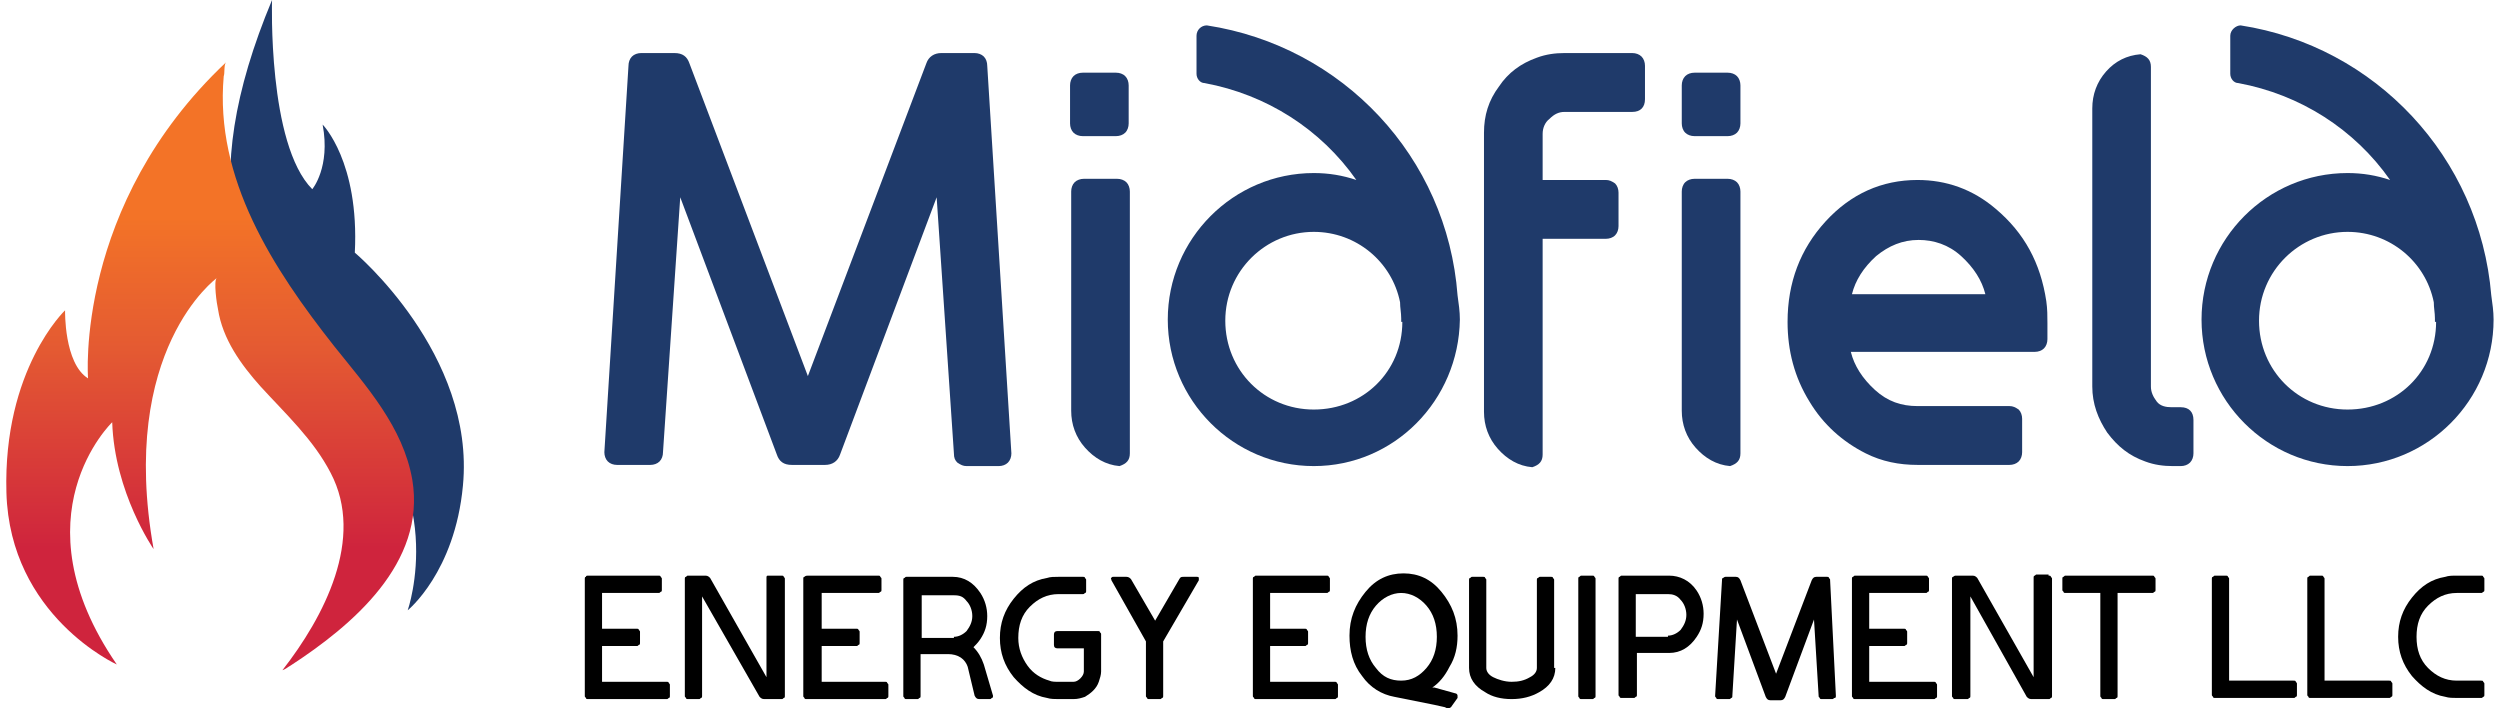 <?xml version="1.0" encoding="UTF-8"?>
<svg xmlns="http://www.w3.org/2000/svg" xmlns:xlink="http://www.w3.org/1999/xlink" width="300px" height="85px" viewBox="0 0 300 85" version="1.1">
<defs>
<linearGradient id="linear0" gradientUnits="userSpaceOnUse" x1="17.729" y1="56.995" x2="17.729" y2="9.936" gradientTransform="matrix(1.38,0,0,-1.384,0.77,93.86)">
<stop offset="0.17" style="stop-color:rgb(95.294%,45.098%,15.294%);stop-opacity:1;"/>
<stop offset="0.413" style="stop-color:rgb(89.412%,35.294%,19.608%);stop-opacity:1;"/>
<stop offset="0.78" style="stop-color:rgb(81.176%,14.118%,23.922%);stop-opacity:1;"/>
</linearGradient>
</defs>
<g id="surface1">
<path style=" stroke:none;fill-rule:nonzero;fill:rgb(12.157%,22.745%,41.569%);fill-opacity:1;" d="M 32.645 0 C 32.645 0 32.094 17.305 37.473 22.703 C 37.473 22.703 39.684 20.074 38.715 14.949 C 38.715 14.949 43.133 19.383 42.578 30.316 C 42.578 30.316 57.066 42.5 55.551 58.281 C 54.586 68.664 48.926 73.234 48.926 73.234 C 48.926 73.234 54.172 58.281 40.785 47.07 C 27.402 35.855 23.398 22.148 32.645 0 Z M 32.645 0 "/>
<path style=" stroke:none;fill-rule:nonzero;fill:url(#linear0);" d="M 27.125 7.477 C 26.848 7.754 26.988 8.859 26.848 9.137 C 25.746 21.457 32.781 32.254 40.094 41.531 C 43.961 46.375 48.375 51.223 49.48 57.59 C 51.133 67.559 42.305 75.031 34.852 79.879 C 34.578 80.016 34.301 80.293 33.887 80.43 C 38.855 74.062 43.82 64.648 39.684 56.758 C 37.613 52.746 34.301 49.699 31.266 46.375 C 28.918 43.746 26.711 40.699 26.16 37.102 C 26.02 36.547 25.605 33.641 26.02 33.363 C 26.02 33.363 14.156 41.945 18.434 65.895 C 18.434 65.895 13.742 59.113 13.465 50.668 C 13.465 50.668 1.734 61.883 14.016 79.738 C 14.016 79.738 1.184 73.926 0.77 59.113 C 0.355 44.301 7.809 37.238 7.809 37.238 C 7.809 37.238 7.668 43.609 10.566 45.406 C 10.566 45.406 8.91 24.641 27.125 7.477 Z M 27.125 7.477 "/>
<path style=" stroke:none;fill-rule:nonzero;fill:rgb(0%,0%,0%);fill-opacity:1;" d="M 79.973 81.816 L 72.246 81.816 L 72.246 77.523 L 76.387 77.523 C 76.523 77.523 76.523 77.523 76.66 77.387 C 76.801 77.387 76.801 77.246 76.801 77.109 L 76.801 75.863 C 76.801 75.727 76.801 75.727 76.66 75.586 C 76.66 75.449 76.523 75.449 76.387 75.449 L 72.246 75.449 L 72.246 71.156 L 79.008 71.156 C 79.145 71.156 79.145 71.156 79.281 71.02 C 79.422 71.02 79.422 70.879 79.422 70.742 L 79.422 69.496 C 79.422 69.355 79.422 69.355 79.281 69.219 C 79.281 69.078 79.145 69.078 79.008 69.078 L 70.59 69.078 C 70.453 69.078 70.312 69.078 70.312 69.219 C 70.176 69.219 70.176 69.355 70.176 69.496 L 70.176 83.477 C 70.176 83.617 70.176 83.617 70.312 83.754 C 70.312 83.891 70.453 83.891 70.59 83.891 L 79.973 83.891 C 80.109 83.891 80.109 83.891 80.25 83.754 C 80.387 83.754 80.387 83.617 80.387 83.477 L 80.387 82.23 C 80.387 82.094 80.387 82.094 80.25 81.953 C 80.25 81.816 80.109 81.816 79.973 81.816 Z M 79.973 81.816 "/>
<path style=" stroke:none;fill-rule:nonzero;fill:rgb(0%,0%,0%);fill-opacity:1;" d="M 93.773 69.078 L 92.531 69.078 C 92.391 69.078 92.391 69.078 92.117 69.078 C 91.977 69.078 91.977 69.219 91.977 69.355 L 91.977 81.262 L 85.215 69.355 C 85.078 69.219 84.941 69.078 84.664 69.078 L 82.594 69.078 C 82.457 69.078 82.457 69.078 82.32 69.219 C 82.18 69.219 82.18 69.355 82.18 69.496 L 82.18 83.477 C 82.18 83.617 82.18 83.617 82.32 83.754 C 82.32 83.891 82.457 83.891 82.594 83.891 L 83.836 83.891 C 83.977 83.891 83.977 83.891 84.113 83.754 C 84.25 83.754 84.25 83.617 84.25 83.477 L 84.25 71.57 L 91.148 83.617 C 91.289 83.754 91.426 83.891 91.703 83.891 L 93.773 83.891 C 93.91 83.891 93.91 83.891 94.047 83.754 C 94.184 83.754 94.184 83.617 94.184 83.477 L 94.184 69.496 C 94.184 69.355 94.184 69.355 94.047 69.219 C 94.047 69.078 93.91 69.078 93.773 69.078 Z M 93.773 69.078 "/>
<path style=" stroke:none;fill-rule:nonzero;fill:rgb(0%,0%,0%);fill-opacity:1;" d="M 106.191 81.816 L 98.602 81.816 L 98.602 77.523 L 102.742 77.523 C 102.879 77.523 102.879 77.523 103.016 77.387 C 103.156 77.387 103.156 77.246 103.156 77.109 L 103.156 75.863 C 103.156 75.727 103.156 75.727 103.016 75.586 C 103.016 75.449 102.879 75.449 102.742 75.449 L 98.602 75.449 L 98.602 71.156 L 105.363 71.156 C 105.5 71.156 105.5 71.156 105.637 71.02 C 105.777 71.02 105.777 70.879 105.777 70.742 L 105.777 69.496 C 105.777 69.355 105.777 69.355 105.637 69.219 C 105.637 69.078 105.5 69.078 105.363 69.078 L 96.945 69.078 C 96.809 69.078 96.668 69.078 96.531 69.219 C 96.395 69.219 96.395 69.355 96.395 69.496 L 96.395 83.477 C 96.395 83.617 96.395 83.617 96.531 83.754 C 96.531 83.891 96.668 83.891 96.809 83.891 L 106.191 83.891 C 106.328 83.891 106.328 83.891 106.465 83.754 C 106.605 83.754 106.605 83.617 106.605 83.477 L 106.605 82.23 C 106.605 82.094 106.605 82.094 106.465 81.953 C 106.465 81.816 106.328 81.816 106.191 81.816 Z M 106.191 81.816 "/>
<path style=" stroke:none;fill-rule:nonzero;fill:rgb(0%,0%,0%);fill-opacity:1;" d="M 116.816 77.664 C 117.09 77.387 117.367 77.109 117.645 76.695 C 118.195 75.863 118.469 75.031 118.469 73.926 C 118.469 72.957 118.195 71.988 117.645 71.156 C 116.816 69.91 115.711 69.219 114.332 69.219 L 108.812 69.219 C 108.672 69.219 108.672 69.219 108.535 69.355 C 108.398 69.355 108.398 69.496 108.398 69.633 L 108.398 83.477 C 108.398 83.617 108.398 83.617 108.535 83.754 C 108.535 83.891 108.672 83.891 108.812 83.891 L 110.055 83.891 C 110.191 83.891 110.191 83.891 110.328 83.754 C 110.469 83.754 110.469 83.617 110.469 83.477 L 110.469 78.492 L 113.777 78.492 C 114.332 78.492 114.883 78.633 115.297 78.91 C 115.711 79.188 115.988 79.602 116.125 80.016 L 116.953 83.477 C 117.09 83.754 117.23 83.891 117.504 83.891 L 118.746 83.891 C 118.883 83.891 118.883 83.891 119.023 83.754 C 119.16 83.754 119.16 83.617 119.16 83.477 L 118.059 79.738 C 117.781 78.91 117.367 78.215 116.816 77.664 Z M 115.988 75.727 C 115.574 76.141 115.02 76.418 114.469 76.418 L 114.469 76.555 L 110.605 76.555 L 110.605 71.434 L 114.469 71.434 C 115.16 71.434 115.574 71.57 115.988 72.125 C 116.402 72.539 116.676 73.234 116.676 73.926 C 116.676 74.617 116.402 75.172 115.988 75.727 Z M 115.988 75.727 "/>
<path style=" stroke:none;fill-rule:nonzero;fill:rgb(0%,0%,0%);fill-opacity:1;" d="M 131.719 75.727 L 126.887 75.727 C 126.613 75.727 126.473 75.863 126.473 76.141 L 126.473 77.387 C 126.473 77.664 126.613 77.801 126.887 77.801 L 130.062 77.801 L 130.062 80.57 C 130.062 80.848 129.922 81.125 129.648 81.402 C 129.371 81.676 129.094 81.816 128.82 81.816 L 127.027 81.816 C 126.613 81.816 126.199 81.816 125.922 81.676 C 124.957 81.402 123.988 80.848 123.301 79.879 C 122.609 78.91 122.195 77.801 122.195 76.555 C 122.195 75.031 122.609 73.785 123.574 72.816 C 124.543 71.848 125.645 71.293 127.027 71.293 L 129.922 71.293 C 130.062 71.293 130.062 71.293 130.199 71.156 C 130.336 71.156 130.336 71.02 130.336 70.879 L 130.336 69.633 C 130.336 69.496 130.336 69.496 130.199 69.355 C 130.199 69.219 130.062 69.219 129.922 69.219 L 127.027 69.219 C 126.473 69.219 126.059 69.219 125.645 69.355 C 123.988 69.633 122.75 70.465 121.645 71.848 C 120.539 73.234 119.988 74.754 119.988 76.555 C 119.988 78.355 120.539 79.879 121.645 81.262 C 122.75 82.508 123.988 83.477 125.645 83.754 C 126.059 83.891 126.613 83.891 127.027 83.891 L 128.82 83.891 C 129.371 83.891 129.785 83.754 130.199 83.617 C 130.891 83.199 131.578 82.648 131.855 81.816 C 131.992 81.402 132.133 80.984 132.133 80.57 L 132.133 76.141 C 132.133 76 132.133 76 131.992 75.863 C 131.992 75.727 131.855 75.727 131.719 75.727 Z M 131.719 75.727 "/>
<path style=" stroke:none;fill-rule:nonzero;fill:rgb(0%,0%,0%);fill-opacity:1;" d="M 143.582 69.219 L 142.066 69.219 C 141.789 69.219 141.652 69.219 141.516 69.496 L 138.617 74.48 L 135.719 69.496 C 135.582 69.355 135.441 69.219 135.168 69.219 L 133.648 69.219 C 133.512 69.219 133.371 69.219 133.371 69.355 C 133.234 69.355 133.371 69.496 133.371 69.633 L 137.512 76.969 L 137.512 83.477 C 137.512 83.617 137.512 83.617 137.652 83.754 C 137.652 83.891 137.789 83.891 137.926 83.891 L 139.168 83.891 C 139.305 83.891 139.305 83.891 139.445 83.754 C 139.582 83.754 139.582 83.617 139.582 83.477 L 139.582 76.969 L 143.859 69.633 C 143.859 69.496 143.859 69.496 143.859 69.355 C 143.859 69.219 143.723 69.219 143.582 69.219 Z M 143.582 69.219 "/>
<path style=" stroke:none;fill-rule:nonzero;fill:rgb(0%,0%,0%);fill-opacity:1;" d="M 160.141 81.816 L 152.414 81.816 L 152.414 77.523 L 156.555 77.523 C 156.691 77.523 156.691 77.523 156.832 77.387 C 156.969 77.387 156.969 77.246 156.969 77.109 L 156.969 75.863 C 156.969 75.727 156.969 75.727 156.832 75.586 C 156.832 75.449 156.691 75.449 156.555 75.449 L 152.414 75.449 L 152.414 71.156 L 159.176 71.156 C 159.312 71.156 159.312 71.156 159.453 71.02 C 159.59 71.02 159.59 70.879 159.59 70.742 L 159.59 69.496 C 159.59 69.355 159.59 69.355 159.453 69.219 C 159.453 69.078 159.312 69.078 159.176 69.078 L 150.758 69.078 C 150.621 69.078 150.621 69.078 150.484 69.219 C 150.344 69.219 150.344 69.355 150.344 69.496 L 150.344 83.477 C 150.344 83.617 150.344 83.617 150.484 83.754 C 150.484 83.891 150.621 83.891 150.758 83.891 L 160.141 83.891 C 160.281 83.891 160.281 83.891 160.418 83.754 C 160.555 83.754 160.555 83.617 160.555 83.477 L 160.555 82.23 C 160.555 82.094 160.555 82.094 160.418 81.953 C 160.418 81.816 160.281 81.816 160.141 81.816 Z M 160.141 81.816 "/>
<path style=" stroke:none;fill-rule:nonzero;fill:rgb(0%,0%,0%);fill-opacity:1;" d="M 173.941 80.016 C 174.629 78.91 174.906 77.664 174.906 76.277 C 174.906 74.203 174.215 72.539 172.973 71.02 C 171.734 69.496 170.215 68.805 168.422 68.805 C 166.629 68.805 165.109 69.496 163.867 71.02 C 162.625 72.539 161.938 74.203 161.938 76.277 C 161.938 78.078 162.348 79.738 163.453 81.125 C 164.418 82.508 165.801 83.34 167.316 83.617 L 172.145 84.586 L 173.387 84.863 L 173.664 85 C 173.801 85 174.078 85 174.215 84.723 L 174.906 83.754 L 174.906 83.477 C 174.906 83.34 174.77 83.199 174.629 83.199 L 172.145 82.508 L 171.871 82.508 C 172.699 81.953 173.387 81.125 173.941 80.016 Z M 171.18 80.156 C 170.352 81.125 169.387 81.676 168.145 81.676 C 166.902 81.676 165.938 81.262 165.109 80.156 C 164.281 79.188 163.867 77.941 163.867 76.418 C 163.867 74.895 164.281 73.648 165.109 72.68 C 165.938 71.711 167.043 71.156 168.145 71.156 C 169.25 71.156 170.352 71.711 171.18 72.68 C 172.008 73.648 172.422 74.895 172.422 76.418 C 172.422 77.941 172.008 79.188 171.18 80.156 Z M 171.18 80.156 "/>
<path style=" stroke:none;fill-rule:nonzero;fill:rgb(0%,0%,0%);fill-opacity:1;" d="M 186.496 69.633 C 186.496 69.496 186.496 69.496 186.359 69.355 C 186.359 69.219 186.223 69.219 186.082 69.219 L 184.84 69.219 C 184.703 69.219 184.703 69.219 184.566 69.355 C 184.426 69.355 184.426 69.496 184.426 69.633 L 184.426 80.156 C 184.426 80.57 184.152 80.984 183.598 81.262 C 182.91 81.676 182.219 81.816 181.391 81.816 C 180.562 81.816 179.734 81.539 179.184 81.262 C 178.633 80.984 178.355 80.57 178.355 80.156 L 178.355 69.633 C 178.355 69.496 178.355 69.496 178.219 69.355 C 178.219 69.219 178.078 69.219 177.941 69.219 L 176.699 69.219 C 176.562 69.219 176.562 69.219 176.426 69.355 C 176.285 69.355 176.285 69.496 176.285 69.633 L 176.285 80.156 C 176.285 81.402 176.977 82.371 178.219 83.062 C 179.047 83.617 180.148 83.891 181.391 83.891 C 182.633 83.891 183.738 83.617 184.703 83.062 C 185.945 82.371 186.637 81.402 186.637 80.156 L 186.496 80.156 Z M 186.496 69.633 "/>
<path style=" stroke:none;fill-rule:nonzero;fill:rgb(0%,0%,0%);fill-opacity:1;" d="M 191.051 69.078 L 189.809 69.078 C 189.672 69.078 189.672 69.078 189.531 69.219 C 189.395 69.219 189.395 69.355 189.395 69.496 L 189.395 83.477 C 189.395 83.617 189.395 83.617 189.531 83.754 C 189.531 83.891 189.672 83.891 189.809 83.891 L 191.051 83.891 C 191.188 83.891 191.188 83.891 191.328 83.754 C 191.465 83.754 191.465 83.617 191.465 83.477 L 191.465 69.496 C 191.465 69.355 191.465 69.355 191.328 69.219 C 191.328 69.078 191.188 69.078 191.051 69.078 Z M 191.051 69.078 "/>
<path style=" stroke:none;fill-rule:nonzero;fill:rgb(0%,0%,0%);fill-opacity:1;" d="M 200.297 69.078 L 194.637 69.078 C 194.5 69.078 194.5 69.078 194.363 69.219 C 194.223 69.219 194.223 69.355 194.223 69.496 L 194.223 83.34 C 194.223 83.477 194.223 83.477 194.363 83.617 C 194.363 83.754 194.5 83.754 194.637 83.754 L 196.02 83.754 C 196.156 83.754 196.156 83.754 196.293 83.617 C 196.43 83.617 196.43 83.477 196.43 83.34 L 196.43 78.355 L 200.297 78.355 C 201.676 78.355 202.777 77.664 203.605 76.418 C 204.16 75.586 204.434 74.754 204.434 73.648 C 204.434 72.68 204.16 71.711 203.605 70.879 C 202.777 69.633 201.535 69.078 200.297 69.078 Z M 201.676 75.586 C 201.262 76 200.711 76.277 200.156 76.277 L 200.156 76.418 L 196.293 76.418 L 196.293 71.293 L 200.156 71.293 C 200.711 71.293 201.262 71.434 201.676 71.988 C 202.09 72.402 202.363 73.094 202.363 73.785 C 202.363 74.48 202.09 75.031 201.676 75.586 Z M 201.676 75.586 "/>
<path style=" stroke:none;fill-rule:nonzero;fill:rgb(0%,0%,0%);fill-opacity:1;" d="M 219.477 69.355 C 219.477 69.219 219.336 69.219 219.199 69.219 L 217.957 69.219 C 217.68 69.219 217.543 69.355 217.406 69.633 L 213.129 80.848 L 208.852 69.633 C 208.711 69.355 208.574 69.219 208.297 69.219 L 207.055 69.219 C 207.055 69.219 206.918 69.219 206.781 69.355 C 206.641 69.355 206.641 69.496 206.641 69.633 L 205.816 83.477 C 205.816 83.617 205.816 83.617 205.953 83.754 C 205.953 83.891 206.09 83.891 206.227 83.891 L 207.469 83.891 C 207.609 83.891 207.609 83.891 207.746 83.754 C 207.883 83.754 207.883 83.617 207.883 83.477 L 208.438 74.34 L 211.887 83.617 C 212.023 83.891 212.16 84.031 212.438 84.031 L 213.68 84.031 C 213.957 84.031 214.094 83.891 214.23 83.617 L 217.68 74.34 L 218.234 83.477 C 218.234 83.617 218.234 83.617 218.371 83.754 C 218.371 83.891 218.508 83.891 218.648 83.891 L 219.891 83.891 C 220.027 83.891 220.027 83.754 220.164 83.754 C 220.305 83.754 220.305 83.617 220.305 83.477 L 219.613 69.633 C 219.613 69.496 219.613 69.496 219.477 69.355 Z M 219.477 69.355 "/>
<path style=" stroke:none;fill-rule:nonzero;fill:rgb(0%,0%,0%);fill-opacity:1;" d="M 232.031 81.816 L 224.305 81.816 L 224.305 77.523 L 228.445 77.523 C 228.582 77.523 228.582 77.523 228.719 77.387 C 228.859 77.387 228.859 77.246 228.859 77.109 L 228.859 75.863 C 228.859 75.727 228.859 75.727 228.719 75.586 C 228.719 75.449 228.582 75.449 228.445 75.449 L 224.305 75.449 L 224.305 71.156 L 231.066 71.156 C 231.203 71.156 231.203 71.156 231.34 71.02 C 231.48 71.02 231.48 70.879 231.48 70.742 L 231.48 69.496 C 231.48 69.355 231.48 69.355 231.34 69.219 C 231.34 69.078 231.203 69.078 231.066 69.078 L 222.648 69.078 C 222.512 69.078 222.512 69.078 222.371 69.219 C 222.234 69.219 222.234 69.355 222.234 69.496 L 222.234 83.477 C 222.234 83.617 222.234 83.617 222.371 83.754 C 222.371 83.891 222.512 83.891 222.648 83.891 L 232.031 83.891 C 232.168 83.891 232.168 83.891 232.309 83.754 C 232.445 83.754 232.445 83.617 232.445 83.477 L 232.445 82.23 C 232.445 82.094 232.445 82.094 232.309 81.953 C 232.309 81.816 232.168 81.816 232.031 81.816 Z M 232.031 81.816 "/>
<path style=" stroke:none;fill-rule:nonzero;fill:rgb(0%,0%,0%);fill-opacity:1;" d="M 245.828 69.078 L 245.828 68.941 L 244.449 68.941 C 244.312 68.941 244.312 68.941 244.176 69.078 C 244.035 69.078 244.035 69.219 244.035 69.355 L 244.035 81.262 L 237.273 69.355 C 237.137 69.219 237 69.078 236.723 69.078 L 234.652 69.078 C 234.652 69.078 234.516 69.078 234.379 69.219 C 234.238 69.219 234.238 69.355 234.238 69.496 L 234.238 83.477 C 234.238 83.617 234.238 83.617 234.379 83.754 C 234.379 83.891 234.516 83.891 234.652 83.891 L 236.031 83.891 C 236.172 83.891 236.172 83.891 236.309 83.754 C 236.445 83.754 236.445 83.617 236.445 83.477 L 236.445 71.57 L 243.207 83.617 C 243.348 83.754 243.484 83.891 243.762 83.891 L 245.828 83.891 C 245.969 83.891 245.969 83.891 246.105 83.754 C 246.242 83.754 246.242 83.617 246.242 83.477 L 246.242 69.496 C 246.242 69.355 246.242 69.355 246.105 69.219 C 246.105 69.078 245.969 69.078 245.828 69.078 Z M 245.828 69.078 "/>
<path style=" stroke:none;fill-rule:nonzero;fill:rgb(0%,0%,0%);fill-opacity:1;" d="M 258.25 69.078 L 247.898 69.078 C 247.762 69.078 247.762 69.078 247.625 69.219 C 247.484 69.219 247.484 69.355 247.484 69.496 L 247.484 70.742 C 247.484 70.879 247.484 70.879 247.625 71.02 C 247.625 71.156 247.762 71.156 247.898 71.156 L 252.039 71.156 L 252.039 83.477 C 252.039 83.617 252.039 83.617 252.176 83.754 C 252.176 83.891 252.316 83.891 252.453 83.891 L 253.695 83.891 C 253.832 83.891 253.832 83.891 253.973 83.754 C 254.109 83.754 254.109 83.617 254.109 83.477 L 254.109 71.156 L 258.25 71.156 C 258.387 71.156 258.387 71.156 258.523 71.02 C 258.664 71.02 258.664 70.879 258.664 70.742 L 258.664 69.496 C 258.664 69.355 258.664 69.355 258.523 69.219 C 258.523 69.078 258.387 69.078 258.25 69.078 Z M 258.25 69.078 "/>
<path style=" stroke:none;fill-rule:nonzero;fill:rgb(0%,0%,0%);fill-opacity:1;" d="M 275.219 81.676 L 267.492 81.676 L 267.492 69.496 C 267.492 69.355 267.492 69.355 267.355 69.219 C 267.355 69.078 267.219 69.078 267.078 69.078 L 265.836 69.078 C 265.699 69.078 265.699 69.078 265.562 69.219 C 265.422 69.219 265.422 69.355 265.422 69.496 L 265.422 83.34 C 265.422 83.477 265.422 83.477 265.562 83.617 C 265.562 83.754 265.699 83.754 265.836 83.754 L 275.219 83.754 C 275.359 83.754 275.359 83.754 275.496 83.617 C 275.633 83.617 275.633 83.477 275.633 83.34 L 275.633 82.094 C 275.633 81.953 275.633 81.953 275.496 81.816 C 275.496 81.676 275.359 81.676 275.219 81.676 Z M 275.219 81.676 "/>
<path style=" stroke:none;fill-rule:nonzero;fill:rgb(0%,0%,0%);fill-opacity:1;" d="M 286.672 81.676 L 278.945 81.676 L 278.945 69.496 C 278.945 69.355 278.945 69.355 278.809 69.219 C 278.809 69.078 278.672 69.078 278.531 69.078 L 277.289 69.078 C 277.152 69.078 277.152 69.078 277.016 69.219 C 276.875 69.219 276.875 69.355 276.875 69.496 L 276.875 83.34 C 276.875 83.477 276.875 83.477 277.016 83.617 C 277.016 83.754 277.152 83.754 277.289 83.754 L 286.672 83.754 C 286.812 83.754 286.812 83.754 286.949 83.617 C 287.086 83.617 287.086 83.477 287.086 83.34 L 287.086 82.094 C 287.086 81.953 287.086 81.953 286.949 81.816 C 286.949 81.676 286.812 81.676 286.672 81.676 Z M 286.672 81.676 "/>
<path style=" stroke:none;fill-rule:nonzero;fill:rgb(0%,0%,0%);fill-opacity:1;" d="M 294.812 71.156 L 297.711 71.156 C 297.852 71.156 297.852 71.156 297.988 71.02 C 298.125 71.02 298.125 70.879 298.125 70.742 L 298.125 69.496 C 298.125 69.355 298.125 69.355 297.988 69.219 C 297.988 69.078 297.852 69.078 297.711 69.078 L 294.812 69.078 C 294.262 69.078 293.848 69.078 293.434 69.219 C 291.777 69.496 290.535 70.324 289.434 71.711 C 288.328 73.094 287.777 74.617 287.777 76.418 C 287.777 78.215 288.328 79.738 289.434 81.125 C 290.535 82.371 291.777 83.34 293.434 83.617 C 293.848 83.754 294.398 83.754 294.812 83.754 L 297.711 83.754 C 297.852 83.754 297.852 83.754 297.988 83.617 C 298.125 83.617 298.125 83.477 298.125 83.34 L 298.125 82.094 C 298.125 81.953 298.125 81.953 297.988 81.816 C 297.988 81.676 297.852 81.676 297.711 81.676 L 294.812 81.676 C 293.434 81.676 292.332 81.125 291.363 80.156 C 290.398 79.188 289.984 77.941 289.984 76.418 C 289.984 74.895 290.398 73.648 291.363 72.68 C 292.332 71.711 293.434 71.156 294.812 71.156 Z M 294.812 71.156 "/>
<path style=" stroke:none;fill-rule:nonzero;fill:rgb(12.157%,22.745%,41.569%);fill-opacity:1;" d="M 118.059 6.785 C 117.781 6.508 117.367 6.367 116.953 6.367 L 112.953 6.367 C 112.125 6.367 111.434 6.785 111.156 7.613 L 96.945 45.129 L 82.734 7.613 C 82.457 6.785 81.906 6.367 80.938 6.367 L 76.938 6.367 C 76.523 6.367 76.109 6.508 75.832 6.785 C 75.559 7.059 75.418 7.477 75.418 7.891 L 72.523 54.266 C 72.523 54.684 72.66 55.098 72.938 55.375 C 73.211 55.652 73.625 55.789 74.039 55.789 L 78.043 55.789 C 78.457 55.789 78.871 55.652 79.145 55.375 C 79.422 55.098 79.559 54.684 79.559 54.266 L 81.629 23.672 L 93.219 54.543 C 93.496 55.375 94.047 55.789 95.012 55.789 L 99.016 55.789 C 99.844 55.789 100.531 55.375 100.809 54.543 L 112.398 23.672 L 114.469 54.406 C 114.469 54.961 114.605 55.234 114.883 55.512 C 115.297 55.789 115.574 55.93 115.988 55.93 L 119.852 55.93 C 120.266 55.93 120.68 55.789 120.953 55.512 C 121.23 55.234 121.367 54.82 121.367 54.406 L 118.469 7.891 C 118.469 7.477 118.332 7.059 118.059 6.785 Z M 118.059 6.785 "/>
<path style=" stroke:none;fill-rule:nonzero;fill:rgb(12.157%,22.745%,41.569%);fill-opacity:1;" d="M 129.922 16.336 L 133.926 16.336 C 134.34 16.336 134.754 16.195 135.027 15.922 C 135.305 15.645 135.441 15.227 135.441 14.812 L 135.441 10.246 C 135.441 9.828 135.305 9.414 135.027 9.137 C 134.754 8.859 134.34 8.723 133.926 8.723 L 129.922 8.723 C 129.508 8.723 129.094 8.859 128.82 9.137 C 128.543 9.414 128.406 9.828 128.406 10.246 L 128.406 14.812 C 128.406 15.227 128.543 15.645 128.82 15.922 C 129.094 16.195 129.508 16.336 129.922 16.336 Z M 129.922 16.336 "/>
<path style=" stroke:none;fill-rule:nonzero;fill:rgb(12.157%,22.745%,41.569%);fill-opacity:1;" d="M 134.062 21.457 L 130.062 21.457 C 129.648 21.457 129.234 21.598 128.957 21.871 C 128.68 22.148 128.543 22.566 128.543 22.98 L 128.543 49.285 C 128.543 50.945 129.094 52.469 130.199 53.715 C 131.305 54.961 132.684 55.789 134.34 55.93 C 135.168 55.652 135.582 55.234 135.582 54.406 L 135.582 22.98 C 135.582 22.566 135.441 22.148 135.168 21.871 C 134.891 21.598 134.477 21.457 134.062 21.457 Z M 134.062 21.457 "/>
<path style=" stroke:none;fill-rule:nonzero;fill:rgb(12.157%,22.745%,41.569%);fill-opacity:1;" d="M 195.879 6.367 L 187.738 6.367 C 186.637 6.367 185.531 6.508 184.426 6.922 C 182.496 7.613 180.977 8.723 179.875 10.383 C 178.633 12.043 178.078 13.844 178.078 15.922 L 178.078 49.422 C 178.078 51.082 178.633 52.605 179.734 53.852 C 180.84 55.098 182.219 55.93 183.875 56.066 C 184.703 55.789 185.117 55.375 185.117 54.543 L 185.117 28.656 L 192.707 28.656 C 193.121 28.656 193.535 28.52 193.809 28.242 C 194.086 27.965 194.223 27.551 194.223 27.133 L 194.223 23.117 C 194.223 22.703 194.086 22.289 193.809 22.012 C 193.395 21.734 193.121 21.598 192.707 21.598 L 185.117 21.598 L 185.117 16.059 C 185.117 15.367 185.395 14.676 185.945 14.258 C 186.496 13.707 187.047 13.43 187.738 13.43 L 195.879 13.43 C 196.844 13.43 197.398 12.875 197.398 11.906 L 197.398 7.891 C 197.398 7.477 197.258 7.059 196.984 6.785 C 196.707 6.508 196.293 6.367 195.879 6.367 Z M 195.879 6.367 "/>
<path style=" stroke:none;fill-rule:nonzero;fill:rgb(12.157%,22.745%,41.569%);fill-opacity:1;" d="M 203.332 16.336 L 207.332 16.336 C 207.746 16.336 208.16 16.195 208.438 15.922 C 208.711 15.645 208.852 15.227 208.852 14.812 L 208.852 10.246 C 208.852 9.828 208.711 9.414 208.438 9.137 C 208.16 8.859 207.746 8.723 207.332 8.723 L 203.332 8.723 C 202.918 8.723 202.504 8.859 202.227 9.137 C 201.949 9.414 201.812 9.828 201.812 10.246 L 201.812 14.812 C 201.812 15.227 201.949 15.645 202.227 15.922 C 202.504 16.195 202.918 16.336 203.332 16.336 Z M 203.332 16.336 "/>
<path style=" stroke:none;fill-rule:nonzero;fill:rgb(12.157%,22.745%,41.569%);fill-opacity:1;" d="M 207.332 21.457 L 203.332 21.457 C 202.918 21.457 202.504 21.598 202.227 21.871 C 201.949 22.148 201.812 22.566 201.812 22.98 L 201.812 49.285 C 201.812 50.945 202.363 52.469 203.469 53.715 C 204.574 54.961 205.953 55.789 207.609 55.93 C 208.438 55.652 208.852 55.234 208.852 54.406 L 208.852 22.98 C 208.852 22.566 208.711 22.148 208.438 21.871 C 208.16 21.598 207.746 21.457 207.332 21.457 Z M 207.332 21.457 "/>
<path style=" stroke:none;fill-rule:nonzero;fill:rgb(12.157%,22.745%,41.569%);fill-opacity:1;" d="M 239.484 25.059 C 236.723 22.703 233.551 21.598 230.102 21.598 C 225.82 21.598 222.098 23.258 219.062 26.578 C 216.023 29.902 214.508 33.918 214.508 38.625 C 214.508 42.086 215.336 45.27 217.129 48.176 C 218.785 50.945 221.129 53.02 223.891 54.406 C 225.82 55.375 227.891 55.789 230.102 55.789 L 241.137 55.789 C 241.551 55.789 241.965 55.652 242.242 55.375 C 242.52 55.098 242.656 54.684 242.656 54.266 L 242.656 50.254 C 242.656 49.836 242.52 49.422 242.242 49.145 C 241.828 48.867 241.551 48.73 241.137 48.73 L 230.102 48.73 C 228.168 48.73 226.512 48.176 224.996 46.793 C 223.477 45.406 222.512 43.883 222.098 42.223 L 244.176 42.223 C 244.59 42.223 245.004 42.086 245.277 41.809 C 245.555 41.531 245.691 41.117 245.691 40.699 L 245.691 38.762 C 245.691 37.93 245.691 37.102 245.555 36.133 C 244.863 31.562 242.934 27.965 239.484 25.059 Z M 222.234 35.301 C 222.648 33.641 223.613 32.117 225.133 30.734 C 226.648 29.488 228.305 28.793 230.238 28.793 C 232.031 28.793 233.824 29.348 235.344 30.734 C 236.859 32.117 237.828 33.641 238.242 35.301 Z M 222.234 35.301 "/>
<path style=" stroke:none;fill-rule:nonzero;fill:rgb(12.157%,22.745%,41.569%);fill-opacity:1;" d="M 261.699 48.867 L 260.594 48.867 C 259.906 48.867 259.215 48.73 258.801 48.176 C 258.387 47.621 258.109 47.07 258.109 46.375 L 258.109 8.031 C 258.109 7.199 257.695 6.785 256.867 6.508 C 255.211 6.645 253.832 7.336 252.73 8.582 C 251.625 9.828 251.074 11.352 251.074 13.012 L 251.074 46.375 C 251.074 48.453 251.762 50.254 252.867 51.914 C 254.109 53.574 255.488 54.684 257.422 55.375 C 258.523 55.789 259.629 55.93 260.73 55.93 L 261.699 55.93 C 262.113 55.93 262.527 55.789 262.801 55.512 C 263.078 55.234 263.215 54.82 263.215 54.406 L 263.215 50.391 C 263.215 49.422 262.664 48.867 261.699 48.867 Z M 261.699 48.867 "/>
<path style=" stroke:none;fill-rule:nonzero;fill:rgb(12.157%,22.745%,41.569%);fill-opacity:1;" d="M 144.824 3.047 C 144.137 3.047 143.582 3.598 143.582 4.293 L 143.582 8.859 C 143.582 9.414 143.996 9.969 144.551 9.969 C 152 11.352 158.484 15.504 162.762 21.598 C 161.109 21.043 159.453 20.766 157.656 20.766 C 148 20.766 140.133 28.656 140.133 38.348 C 140.133 48.039 148 55.93 157.656 55.93 C 167.316 55.93 175.043 48.039 175.184 38.348 C 175.184 37.379 175.043 36.41 174.906 35.441 C 173.664 18.828 161.109 5.539 144.824 3.047 Z M 157.656 49.145 C 151.727 49.145 147.035 44.438 147.035 38.484 C 147.035 32.531 151.863 27.824 157.656 27.824 C 162.762 27.824 167.043 31.426 168.008 36.27 C 168.008 36.961 168.145 37.516 168.145 38.207 C 168.145 38.348 168.145 38.484 168.145 38.625 L 168.281 38.625 C 168.281 44.578 163.59 49.145 157.656 49.145 Z M 157.656 49.145 "/>
<path style=" stroke:none;fill-rule:nonzero;fill:rgb(12.157%,22.745%,41.569%);fill-opacity:1;" d="M 298.953 35.441 C 297.574 18.828 285.016 5.539 268.875 3.047 C 268.32 3.047 267.633 3.598 267.633 4.293 L 267.633 8.859 C 267.633 9.414 268.047 9.969 268.598 9.969 C 276.047 11.352 282.535 15.504 286.812 21.598 C 285.156 21.043 283.5 20.766 281.707 20.766 C 272.047 20.766 264.184 28.656 264.184 38.348 C 264.184 48.039 272.047 55.93 281.707 55.93 C 291.363 55.93 299.23 48.039 299.23 38.348 C 299.23 37.379 299.09 36.41 298.953 35.441 Z M 281.707 49.145 C 275.773 49.145 271.082 44.438 271.082 38.484 C 271.082 32.531 275.91 27.824 281.707 27.824 C 286.812 27.824 291.09 31.426 292.055 36.27 C 292.055 36.961 292.191 37.516 292.191 38.207 C 292.191 38.348 292.191 38.484 292.191 38.625 L 292.332 38.625 C 292.332 44.578 287.641 49.145 281.707 49.145 Z M 281.707 49.145 "/>
</g>
</svg>
